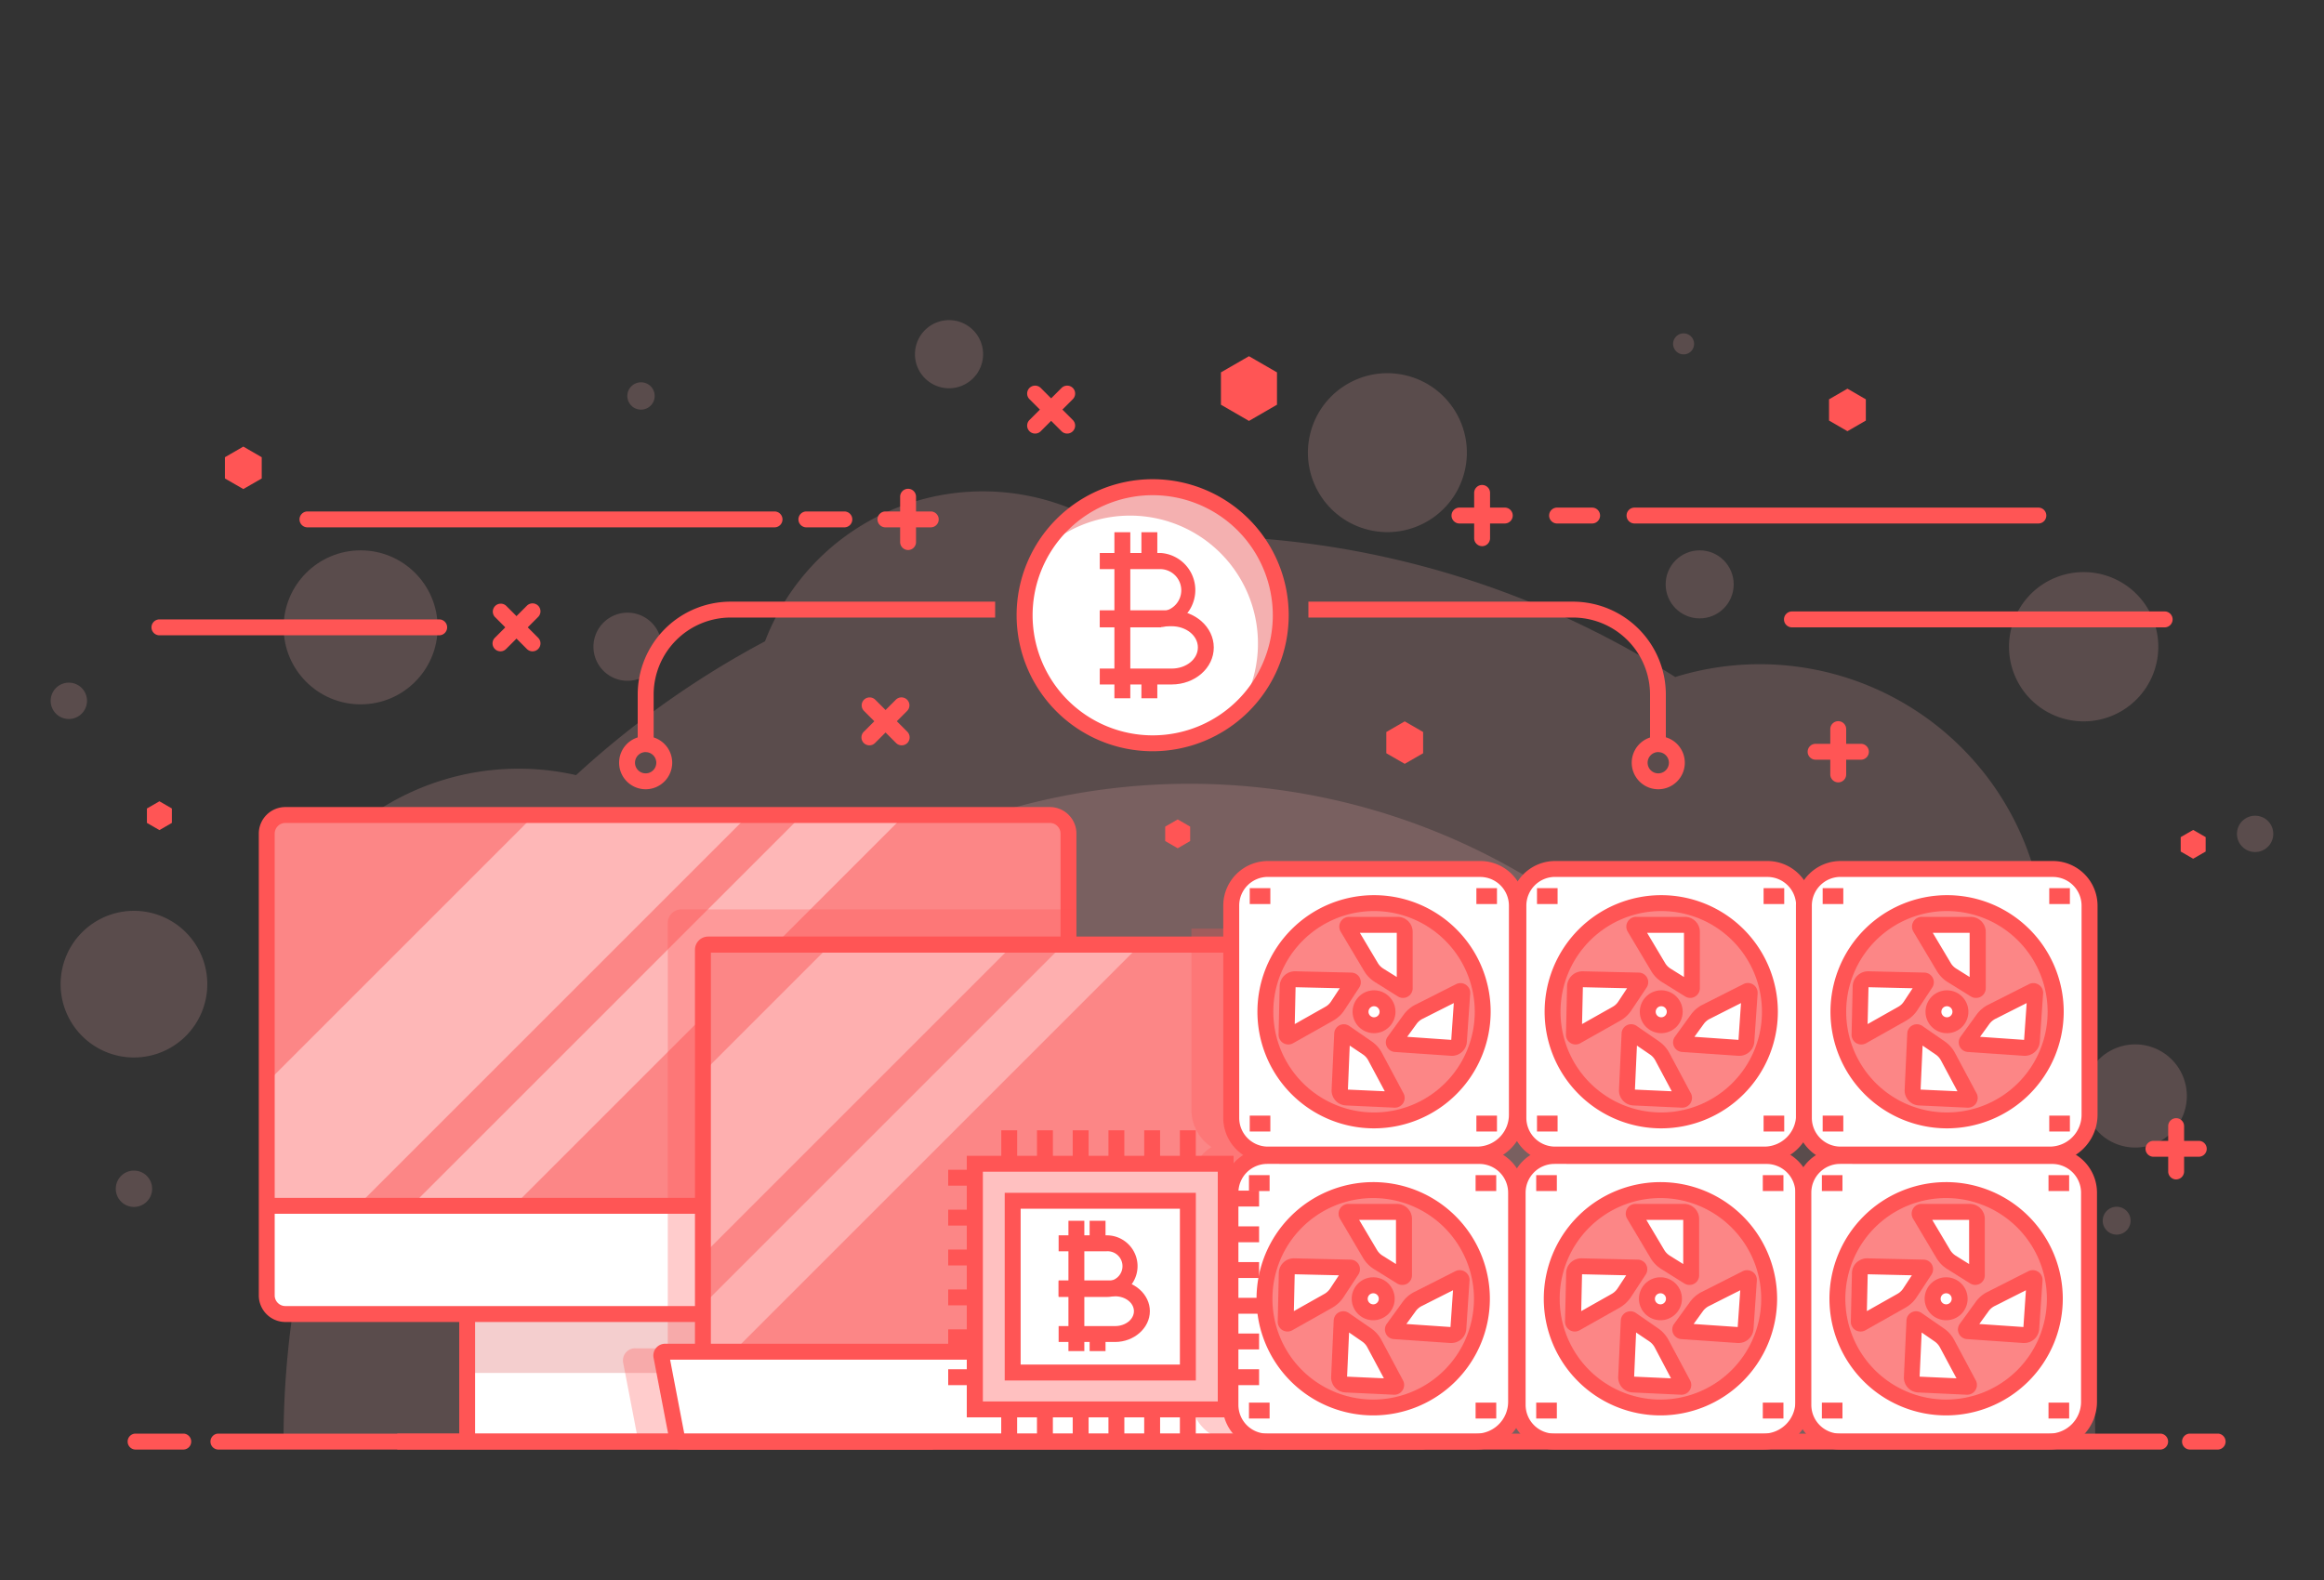 <svg id="Layer_1" data-name="Layer 1" xmlns="http://www.w3.org/2000/svg" viewBox="0 0 500 340"><rect x="0" y="0" width="500" height="340" fill="#333333" stroke="none"/><defs><style>.cls-1{opacity:0.2;}.cls-2{fill:#f4b0b0;}.cls-3{fill:#fff;}.cls-4{fill:#f4cece;}.cls-5{fill:#fc8686;}.cls-6{opacity:0.6;}.cls-7{fill:#ffd7d7;}.cls-8{fill:#f55;}.cls-9{opacity:0.3;}.cls-10{opacity:0.5;}.cls-11{fill:#ffc0c0;}</style></defs><g class="cls-1"><path class="cls-2" d="M450.78,310.22A194.26,194.26,0,0,0,434,231a61.45,61.45,0,0,0-73.59-85.31,194,194,0,0,0-104.51-30.38q-7.18,0-14.24.52A50.19,50.19,0,0,0,164.59,138a196,196,0,0,0-40.65,28.8,55.63,55.63,0,0,0-55.36,89.52A194.89,194.89,0,0,0,61,310.22Z"/></g><g class="cls-1"><path class="cls-2" d="M397.47,310.22a141.56,141.56,0,0,0-283.12,0Z"/></g><g class="cls-1"><path class="cls-2" d="M470.49,235.83a11.1,11.1,0,1,1-11.1-11.09A11.1,11.1,0,0,1,470.49,235.83Z"/></g><g class="cls-1"><circle class="cls-2" cx="298.47" cy="97.4" r="17.1" transform="translate(134.9 365.38) rotate(-76.67)"/></g><g class="cls-1"><path class="cls-2" d="M142.34,139.17a7.33,7.33,0,1,1-7.33-7.33A7.33,7.33,0,0,1,142.34,139.17Z"/></g><g class="cls-1"><circle class="cls-2" cx="365.68" cy="125.75" r="7.32"/></g><g class="cls-1"><path class="cls-2" d="M211.51,76.22a7.33,7.33,0,1,1-7.33-7.33A7.33,7.33,0,0,1,211.51,76.22Z"/></g><g class="cls-1"><path class="cls-2" d="M458.39,262.68a3,3,0,1,1-3-3A3,3,0,0,1,458.39,262.68Z"/></g><g class="cls-1"><path class="cls-2" d="M364.48,74a2.26,2.26,0,1,1-2.25-2.26A2.26,2.26,0,0,1,364.48,74Z"/></g><g class="cls-1"><path class="cls-2" d="M140.85,85.2a2.94,2.94,0,1,1-2.93-2.93A2.93,2.93,0,0,1,140.85,85.2Z"/></g><g class="cls-1"><path class="cls-2" d="M18.72,150.81a3.91,3.91,0,1,1-3.9-3.91A3.91,3.91,0,0,1,18.72,150.81Z"/></g><g class="cls-1"><circle class="cls-2" cx="485.18" cy="179.44" r="3.91"/></g><g class="cls-1"><circle class="cls-2" cx="77.59" cy="135" r="16.57"/></g><g class="cls-1"><path class="cls-2" d="M32.73,255.81a3.91,3.91,0,1,1-3.91-3.91A3.91,3.91,0,0,1,32.73,255.81Z"/></g><g class="cls-1"><path class="cls-2" d="M464.35,139.17a16.06,16.06,0,1,1-16.06-16.06A16.06,16.06,0,0,1,464.35,139.17Z"/></g><g class="cls-1"><path class="cls-2" d="M44.6,211.75A15.78,15.78,0,1,1,28.82,196,15.78,15.78,0,0,1,44.6,211.75Z"/></g><rect class="cls-3" x="100.51" y="280.67" width="84.24" height="29.55"/><rect class="cls-4" x="100.51" y="280.67" width="84.24" height="14.77"/><rect class="cls-3" x="57.56" y="175.38" width="172.5" height="107.38" rx="4.01"/><path class="cls-5" d="M226.05,175.38a4,4,0,0,1,4,4V258.7H57.56V179.39a4,4,0,0,1,4-4Z"/><g class="cls-6"><polygon class="cls-7" points="89.3 258.69 111.34 258.69 194.66 175.38 172.62 175.38 89.3 258.69"/><polygon class="cls-7" points="114.99 175.38 57.56 232.81 57.56 258.69 77.74 258.69 161.05 175.38 114.99 175.38"/></g><path class="cls-8" d="M225.88,284.48H61.39a5.72,5.72,0,0,1-5.71-5.72V179.39a5.72,5.72,0,0,1,5.71-5.72H225.88a5.72,5.72,0,0,1,5.71,5.72v99.37A5.72,5.72,0,0,1,225.88,284.48ZM61.39,177.09a2.3,2.3,0,0,0-2.29,2.3v99.37a2.3,2.3,0,0,0,2.29,2.29H225.88a2.3,2.3,0,0,0,2.29-2.29V179.39a2.3,2.3,0,0,0-2.29-2.3Z"/><rect class="cls-8" x="98.8" y="282.76" width="3.42" height="27.45"/><rect class="cls-8" x="183.04" y="282.76" width="3.42" height="27.45"/><rect class="cls-8" x="85.47" y="308.5" width="115.25" height="3.42"/><rect class="cls-8" x="57.39" y="257.77" width="172.5" height="3.42"/><g class="cls-9"><path class="cls-8" d="M200.72,306.79H186.46v-24h39.42a5.71,5.71,0,0,0,5.71-5.71V195.69h-85a2.93,2.93,0,0,0-2.92,2.93v91.52h-7.05a2.61,2.61,0,0,0-2,.95,2.65,2.65,0,0,0-.55,2.15l3.27,17h63.38Z"/></g><rect class="cls-5" x="152.31" y="202.53" width="148.72" height="98.01"/><g class="cls-10"><polygon class="cls-7" points="246.1 202.53 229.5 202.53 152.31 279.72 152.31 296.32 246.1 202.53"/><polygon class="cls-7" points="152.31 229.69 152.31 268.97 218.75 202.53 179.47 202.53 152.31 229.69"/></g><path class="cls-3" d="M305.89,310.22H146.41a.72.72,0,0,1-.71-.59l-3.42-17.77a.83.83,0,0,1,.82-1H215l3.72,3.71h14.86l3.71-3.71H309.2a.82.82,0,0,1,.81,1l-3.41,17.77A.72.72,0,0,1,305.89,310.22Z"/><path class="cls-8" d="M305.89,311.93H146.41a2.44,2.44,0,0,1-2.39-2l-3.41-17.77a2.53,2.53,0,0,1,2.49-3h72.61l3.72,3.71h13.44l3.71-3.71H309.2a2.53,2.53,0,0,1,2.49,3L308.28,310A2.43,2.43,0,0,1,305.89,311.93ZM147.22,308.5H305.07l3.06-15.91H238l-3.71,3.72H218l-3.72-3.72H144.17Z"/><path class="cls-8" d="M302.78,291.16h-3.42V205H152.94v86.2h-3.42V204.38a2.84,2.84,0,0,1,2.83-2.84H300a2.84,2.84,0,0,1,2.83,2.84Z"/><path class="cls-8" d="M438.55,112.65H351.66a1.71,1.71,0,0,1,0-3.42h86.89a1.71,1.71,0,0,1,0,3.42Z"/><path class="cls-8" d="M94.49,136.71H34.3a1.71,1.71,0,1,1,0-3.42H94.49a1.71,1.71,0,0,1,0,3.42Z"/><path class="cls-8" d="M166.64,113.48H66.15a1.71,1.71,0,0,1,0-3.42H166.64a1.71,1.71,0,1,1,0,3.42Z"/><path class="cls-8" d="M181.66,113.48h-8.17a1.71,1.71,0,0,1,0-3.42h8.17a1.71,1.71,0,1,1,0,3.42Z"/><path class="cls-8" d="M342.53,112.65H335a1.71,1.71,0,0,1,0-3.42h7.54a1.71,1.71,0,1,1,0,3.42Z"/><path class="cls-8" d="M323.75,112.65H314a1.71,1.71,0,1,1,0-3.42h9.75a1.71,1.71,0,1,1,0,3.42Z"/><path class="cls-8" d="M318.87,117.53a1.72,1.72,0,0,1-1.71-1.71v-9.75a1.71,1.71,0,1,1,3.42,0v9.75A1.71,1.71,0,0,1,318.87,117.53Z"/><path class="cls-8" d="M473.06,248.92h-9.75a1.71,1.71,0,0,1,0-3.42h9.75a1.71,1.71,0,0,1,0,3.42Z"/><path class="cls-8" d="M468.19,253.8a1.71,1.71,0,0,1-1.71-1.72v-9.75a1.71,1.71,0,1,1,3.42,0v9.75A1.72,1.72,0,0,1,468.19,253.8Z"/><path class="cls-8" d="M200.25,113.48H190.5a1.71,1.71,0,1,1,0-3.42h9.75a1.71,1.71,0,1,1,0,3.42Z"/><path class="cls-8" d="M195.37,118.36a1.72,1.72,0,0,1-1.71-1.71v-9.76a1.71,1.71,0,0,1,3.42,0v9.76A1.71,1.71,0,0,1,195.37,118.36Z"/><path class="cls-8" d="M400.37,163.48h-9.75a1.71,1.71,0,0,1,0-3.42h9.75a1.71,1.71,0,0,1,0,3.42Z"/><path class="cls-8" d="M395.49,168.36a1.72,1.72,0,0,1-1.71-1.71V156.9a1.71,1.71,0,1,1,3.42,0v9.75A1.71,1.71,0,0,1,395.49,168.36Z"/><path class="cls-8" d="M222.7,93.3a1.73,1.73,0,0,1-1.21-.5,1.71,1.71,0,0,1,0-2.42l6.9-6.9a1.73,1.73,0,0,1,2.42,0,1.71,1.71,0,0,1,0,2.42l-6.9,6.9A1.71,1.71,0,0,1,222.7,93.3Z"/><path class="cls-8" d="M229.6,93.3a1.71,1.71,0,0,1-1.21-.5l-6.9-6.9a1.71,1.71,0,0,1,0-2.42,1.73,1.73,0,0,1,2.42,0l6.9,6.9a1.71,1.71,0,0,1,0,2.42A1.73,1.73,0,0,1,229.6,93.3Z"/><path class="cls-8" d="M187.05,160.39a1.73,1.73,0,0,1-1.21-.5,1.71,1.71,0,0,1,0-2.42l6.9-6.9a1.71,1.71,0,0,1,2.42,2.42l-6.9,6.9A1.71,1.71,0,0,1,187.05,160.39Z"/><path class="cls-8" d="M194,160.39a1.71,1.71,0,0,1-1.21-.5l-6.9-6.9a1.71,1.71,0,0,1,0-2.42,1.73,1.73,0,0,1,2.42,0l6.9,6.9a1.73,1.73,0,0,1,0,2.42A1.75,1.75,0,0,1,194,160.39Z"/><path class="cls-8" d="M107.67,140.16a1.71,1.71,0,0,1-1.2-2.92l6.89-6.9a1.71,1.71,0,0,1,2.42,2.42l-6.9,6.9A1.71,1.71,0,0,1,107.67,140.16Z"/><path class="cls-8" d="M114.57,140.16a1.71,1.71,0,0,1-1.21-.5l-6.89-6.9a1.71,1.71,0,0,1,2.41-2.42l6.9,6.9a1.71,1.71,0,0,1,0,2.42A1.73,1.73,0,0,1,114.57,140.16Z"/><polygon class="cls-8" points="36.98 177.08 34.3 178.63 31.61 177.08 31.61 173.98 34.3 172.43 36.98 173.98 36.98 177.08"/><polygon class="cls-8" points="474.54 183.24 471.85 184.79 469.17 183.24 469.17 180.14 471.85 178.59 474.54 180.14 474.54 183.24"/><polygon class="cls-8" points="256.06 180.99 253.38 182.54 250.69 180.99 250.69 177.88 253.38 176.33 256.06 177.88 256.06 180.99"/><polygon class="cls-8" points="274.74 87.09 268.71 90.58 262.68 87.09 262.68 80.13 268.71 76.65 274.74 80.13 274.74 87.09"/><polygon class="cls-8" points="56.31 102.96 52.35 105.24 48.39 102.96 48.39 98.39 52.35 96.1 56.31 98.39 56.31 102.96"/><polygon class="cls-8" points="401.43 90.5 397.47 92.79 393.51 90.5 393.51 85.93 397.47 83.64 401.43 85.93 401.43 90.5"/><polygon class="cls-8" points="306.18 162.09 302.22 164.37 298.26 162.09 298.26 157.52 302.22 155.23 306.18 157.52 306.18 162.09"/><path class="cls-8" d="M465.72,135H385.53a1.71,1.71,0,1,1,0-3.42h80.19a1.71,1.71,0,0,1,0,3.42Z"/><g class="cls-9"><path class="cls-8" d="M308.28,308.24l3.41-17.77a2.53,2.53,0,0,0-2.49-3h-6.42V202.67a2.84,2.84,0,0,0-2.83-2.84H256.33v39a9.63,9.63,0,0,0,4.31,8,9.58,9.58,0,0,0-4.48,8.09v45.67a9.62,9.62,0,0,0,9.61,9.61h40.12A2.44,2.44,0,0,0,308.28,308.24Z"/></g><path class="cls-3" d="M318.29,248.75H272.61a7.9,7.9,0,0,0-7.89,7.9v45.67a7.9,7.9,0,0,0,7.89,7.9h45a8.56,8.56,0,0,0,8.56-8.56v-45A7.9,7.9,0,0,0,318.29,248.75Z"/><path class="cls-8" d="M317.62,311.93h-45a9.62,9.62,0,0,1-9.6-9.61V256.65a9.62,9.62,0,0,1,9.6-9.61h45.68a9.62,9.62,0,0,1,9.6,9.61v45A10.29,10.29,0,0,1,317.62,311.93Zm-45-61.47a6.19,6.19,0,0,0-6.18,6.19v45.67a6.18,6.18,0,0,0,6.18,6.18h45a6.85,6.85,0,0,0,6.85-6.84v-45a6.19,6.19,0,0,0-6.18-6.19Z"/><path class="cls-5" d="M318.83,279.48a23.38,23.38,0,1,1-23.38-23.38A23.39,23.39,0,0,1,318.83,279.48Z"/><path class="cls-3" d="M298.35,279.48a2.9,2.9,0,1,1-2.9-2.9A2.9,2.9,0,0,1,298.35,279.48Z"/><path class="cls-8" d="M295.45,284.1a4.62,4.62,0,1,1,4.61-4.62A4.62,4.62,0,0,1,295.45,284.1Zm0-5.8a1.19,1.19,0,1,0,1.19,1.18A1.18,1.18,0,0,0,295.45,278.3Z"/><path class="cls-8" d="M295.45,304.58a25.1,25.1,0,1,1,25.09-25.1A25.12,25.12,0,0,1,295.45,304.58Zm0-46.77a21.68,21.68,0,1,0,21.67,21.67A21.7,21.7,0,0,0,295.45,257.81Z"/><path class="cls-3" d="M301.5,274.74l-5-3.1a5.26,5.26,0,0,1-1.75-1.79l-5-8.48a.39.39,0,0,1,.33-.59h10.46a1.52,1.52,0,0,1,1.51,1.51v12.14A.36.36,0,0,1,301.5,274.74Z"/><path class="cls-3" d="M290.84,273.33l-3.21,4.89a5.29,5.29,0,0,1-1.82,1.7l-8.6,4.85a.39.39,0,0,1-.58-.35l.24-10.45a1.51,1.51,0,0,1,1.54-1.48l12.14.28A.36.36,0,0,1,290.84,273.33Z"/><path class="cls-3" d="M289.19,284l4.81,3.32a5.15,5.15,0,0,1,1.66,1.87l4.65,8.7a.39.39,0,0,1-.36.58l-10.44-.48a1.51,1.51,0,0,1-1.44-1.58l.55-12.13A.37.37,0,0,1,289.19,284Z"/><path class="cls-3" d="M299.77,285.84l3.43-4.73a5.4,5.4,0,0,1,1.9-1.62l8.82-4.45a.39.39,0,0,1,.56.38l-.72,10.43a1.51,1.51,0,0,1-1.61,1.4L300,286.42A.36.36,0,0,1,299.77,285.84Z"/><path class="cls-8" d="M301.69,276.5a2.06,2.06,0,0,1-1.1-.31l-5-3.1a7.14,7.14,0,0,1-2.31-2.36l-5-8.49a2.07,2.07,0,0,1,0-2.11,2.11,2.11,0,0,1,1.82-1.06h10.46a3.22,3.22,0,0,1,3.22,3.22v12.14a2.08,2.08,0,0,1-1.07,1.82A2.06,2.06,0,0,1,301.69,276.5Zm-9.28-14,3.85,6.49a3.62,3.62,0,0,0,1.19,1.21l2.89,1.81v-9.51Z"/><path class="cls-8" d="M277,286.53a2.1,2.1,0,0,1-2.1-2.15l.23-10.45a3.23,3.23,0,0,1,3.3-3.15l12.14.28a2.07,2.07,0,0,1,1.68,3.21l-3.21,4.89a7.11,7.11,0,0,1-2.41,2.25l-8.6,4.85A2.11,2.11,0,0,1,277,286.53Zm1.55-12.32-.18,7.93,6.58-3.71a3.66,3.66,0,0,0,1.23-1.15l1.88-2.85Z"/><path class="cls-8" d="M300,300.13h-.09l-10.45-.49a3.23,3.23,0,0,1-3.07-3.36l.55-12.13a2.07,2.07,0,0,1,3.25-1.61l4.82,3.33a7,7,0,0,1,2.19,2.46l4.65,8.71a2.1,2.1,0,0,1-1.85,3.09Zm-10.18-3.89,7.92.36-3.56-6.66a3.48,3.48,0,0,0-1.12-1.26l-2.81-1.94Z"/><path class="cls-8" d="M312.25,289H312l-12.11-.84a2,2,0,0,1-1.73-1.19,2.07,2.07,0,0,1,.19-2.09l3.44-4.74a6.88,6.88,0,0,1,2.51-2.13l8.81-4.46a2.11,2.11,0,0,1,3.05,2L315.47,286A3.23,3.23,0,0,1,312.25,289Zm-9.67-4.09,9.49.65.54-7.91-6.74,3.4a3.64,3.64,0,0,0-1.28,1.09Z"/><rect class="cls-8" x="268.71" y="252.88" width="4.44" height="3.42"/><rect class="cls-8" x="317.47" y="252.88" width="4.44" height="3.42"/><rect class="cls-8" x="268.71" y="301.83" width="4.44" height="3.42"/><rect class="cls-8" x="317.47" y="301.83" width="4.44" height="3.42"/><path class="cls-3" d="M380.08,248.75H334.41a7.9,7.9,0,0,0-7.9,7.9v45.67a7.9,7.9,0,0,0,7.9,7.9h45a8.57,8.57,0,0,0,8.56-8.56v-45A7.9,7.9,0,0,0,380.08,248.75Z"/><path class="cls-8" d="M379.42,311.93h-45a9.62,9.62,0,0,1-9.61-9.61V256.65a9.62,9.62,0,0,1,9.61-9.61h45.67a9.62,9.62,0,0,1,9.61,9.61v45A10.29,10.29,0,0,1,379.42,311.93Zm-45-61.47a6.2,6.2,0,0,0-6.19,6.19v45.67a6.19,6.19,0,0,0,6.19,6.18h45a6.86,6.86,0,0,0,6.85-6.84v-45a6.2,6.2,0,0,0-6.19-6.19Z"/><circle class="cls-5" cx="357.25" cy="279.48" r="23.38" transform="translate(-92.99 334.47) rotate(-45)"/><path class="cls-3" d="M360.15,279.48a2.91,2.91,0,1,1-2.9-2.9A2.9,2.9,0,0,1,360.15,279.48Z"/><path class="cls-8" d="M357.24,284.1a4.62,4.62,0,1,1,4.62-4.62A4.62,4.62,0,0,1,357.24,284.1Zm0-5.8a1.19,1.19,0,1,0,1.19,1.18A1.18,1.18,0,0,0,357.24,278.3Z"/><path class="cls-8" d="M357.24,304.58a25.1,25.1,0,1,1,25.1-25.1A25.13,25.13,0,0,1,357.24,304.58Zm0-46.77a21.68,21.68,0,1,0,21.68,21.67A21.71,21.71,0,0,0,357.24,257.81Z"/><path class="cls-3" d="M363.29,274.74l-5-3.1a5.32,5.32,0,0,1-1.74-1.79l-5-8.48a.39.39,0,0,1,.34-.59h10.45a1.52,1.52,0,0,1,1.52,1.51v12.14A.37.37,0,0,1,363.29,274.74Z"/><path class="cls-3" d="M352.64,273.33l-3.21,4.89a5.32,5.32,0,0,1-1.83,1.7l-8.6,4.85a.39.39,0,0,1-.58-.35l.24-10.45a1.51,1.51,0,0,1,1.55-1.48l12.13.28A.36.36,0,0,1,352.64,273.33Z"/><path class="cls-3" d="M351,284l4.81,3.32a5.34,5.34,0,0,1,1.66,1.87l4.65,8.7a.4.4,0,0,1-.36.58l-10.45-.48a1.52,1.52,0,0,1-1.44-1.58l.56-12.13A.36.36,0,0,1,351,284Z"/><path class="cls-3" d="M361.57,285.84l3.43-4.73a5.31,5.31,0,0,1,1.9-1.62l8.81-4.45a.39.39,0,0,1,.56.38l-.71,10.43a1.51,1.51,0,0,1-1.62,1.4l-12.11-.83A.36.36,0,0,1,361.57,285.84Z"/><path class="cls-8" d="M363.49,276.5a2.09,2.09,0,0,1-1.11-.31l-4.95-3.1a7,7,0,0,1-2.31-2.36l-5.05-8.49a2.1,2.1,0,0,1,1.81-3.17h10.45a3.23,3.23,0,0,1,3.23,3.22v12.14a2.05,2.05,0,0,1-2.07,2.07Zm-9.29-14,3.86,6.49a3.69,3.69,0,0,0,1.18,1.21l2.9,1.81v-9.51Z"/><path class="cls-8" d="M338.81,286.53a2.1,2.1,0,0,1-2.1-2.15l.24-10.45a3.24,3.24,0,0,1,1-2.26,3.36,3.36,0,0,1,2.3-.89l12.13.28a2.08,2.08,0,0,1,1.79,1.1,2.1,2.1,0,0,1-.1,2.11l-3.21,4.89a7.24,7.24,0,0,1-2.42,2.25l-8.6,4.85A2.09,2.09,0,0,1,338.81,286.53Zm1.56-12.32-.18,7.93,6.57-3.71a3.69,3.69,0,0,0,1.24-1.15l1.87-2.85Z"/><path class="cls-8" d="M361.77,300.13h-.1l-10.44-.49a3.23,3.23,0,0,1-3.08-3.36l.56-12.13a2.07,2.07,0,0,1,1.15-1.76,2.11,2.11,0,0,1,2.1.15l4.81,3.33a7.13,7.13,0,0,1,2.2,2.46l4.65,8.71a2.1,2.1,0,0,1-1.85,3.09Zm-10.19-3.89,7.93.36L356,289.94a3.67,3.67,0,0,0-1.12-1.26L352,286.74Z"/><path class="cls-8" d="M374.05,289h-.23l-12.1-.84a2.07,2.07,0,0,1-1.54-3.28l3.43-4.74a7,7,0,0,1,2.52-2.13l8.81-4.46a2.12,2.12,0,0,1,2.12.14,2.08,2.08,0,0,1,.92,1.89L377.26,286a3.22,3.22,0,0,1-3.21,3Zm-9.67-4.09,9.48.65.55-7.91-6.74,3.4a3.67,3.67,0,0,0-1.29,1.09Z"/><rect class="cls-8" x="330.51" y="252.88" width="4.44" height="3.42"/><rect class="cls-8" x="379.26" y="252.88" width="4.44" height="3.42"/><rect class="cls-8" x="330.51" y="301.83" width="4.44" height="3.42"/><rect class="cls-8" x="379.26" y="301.83" width="4.44" height="3.42"/><path class="cls-3" d="M441.54,248.75H395.87a7.9,7.9,0,0,0-7.89,7.9v45.67a7.9,7.9,0,0,0,7.89,7.9h45a8.56,8.56,0,0,0,8.56-8.56v-45A7.9,7.9,0,0,0,441.54,248.75Z"/><path class="cls-8" d="M440.88,311.93h-45a9.61,9.61,0,0,1-9.6-9.61V256.65a9.61,9.61,0,0,1,9.6-9.61h45.67a9.62,9.62,0,0,1,9.61,9.61v45A10.29,10.29,0,0,1,440.88,311.93Zm-45-61.47a6.19,6.19,0,0,0-6.18,6.19v45.67a6.18,6.18,0,0,0,6.18,6.18h45a6.85,6.85,0,0,0,6.85-6.84v-45a6.2,6.2,0,0,0-6.19-6.19Z"/><path class="cls-5" d="M442.09,279.48a23.38,23.38,0,1,1-23.38-23.38A23.39,23.39,0,0,1,442.09,279.48Z"/><path class="cls-3" d="M421.61,279.48a2.9,2.9,0,1,1-2.9-2.9A2.9,2.9,0,0,1,421.61,279.48Z"/><path class="cls-8" d="M418.71,284.1a4.62,4.62,0,1,1,4.61-4.62A4.61,4.61,0,0,1,418.71,284.1Zm0-5.8a1.19,1.19,0,1,0,1.19,1.18A1.18,1.18,0,0,0,418.71,278.3Z"/><path class="cls-8" d="M418.71,304.58a25.1,25.1,0,1,1,25.09-25.1A25.13,25.13,0,0,1,418.71,304.58Zm0-46.77a21.68,21.68,0,1,0,21.67,21.67A21.7,21.7,0,0,0,418.71,257.81Z"/><path class="cls-3" d="M424.75,274.74l-4.95-3.1a5.26,5.26,0,0,1-1.75-1.79l-5-8.48a.39.39,0,0,1,.33-.59H423.8a1.52,1.52,0,0,1,1.51,1.51v12.14A.37.37,0,0,1,424.75,274.74Z"/><path class="cls-3" d="M414.1,273.33l-3.21,4.89a5.32,5.32,0,0,1-1.83,1.7l-8.6,4.85a.39.39,0,0,1-.58-.35l.24-10.45a1.52,1.52,0,0,1,1.55-1.48l12.13.28A.36.36,0,0,1,414.1,273.33Z"/><path class="cls-3" d="M412.45,284l4.81,3.32a5.34,5.34,0,0,1,1.66,1.87l4.65,8.7a.4.4,0,0,1-.36.58l-10.44-.48a1.52,1.52,0,0,1-1.45-1.58l.56-12.13A.36.36,0,0,1,412.45,284Z"/><path class="cls-3" d="M423,285.84l3.43-4.73a5.4,5.4,0,0,1,1.9-1.62l8.81-4.45a.4.4,0,0,1,.57.38L437,285.85a1.51,1.51,0,0,1-1.62,1.4l-12.1-.83A.36.36,0,0,1,423,285.84Z"/><path class="cls-8" d="M425,276.5a2.09,2.09,0,0,1-1.11-.31l-4.95-3.1a7,7,0,0,1-2.31-2.36l-5.05-8.49a2.1,2.1,0,0,1,1.81-3.17H423.8a3.22,3.22,0,0,1,3.22,3.22v12.14A2.05,2.05,0,0,1,425,276.5Zm-9.29-14,3.86,6.49a3.69,3.69,0,0,0,1.18,1.21l2.9,1.81v-9.51Z"/><path class="cls-8" d="M400.28,286.53a2.07,2.07,0,0,1-1.08-.3,2.11,2.11,0,0,1-1-1.85l.24-10.45a3.24,3.24,0,0,1,1-2.26,3.34,3.34,0,0,1,2.3-.89l12.13.28a2.05,2.05,0,0,1,1.79,1.1,2.1,2.1,0,0,1-.1,2.11l-3.21,4.89a7.05,7.05,0,0,1-2.42,2.25l-8.59,4.85A2.11,2.11,0,0,1,400.28,286.53Zm1.55-12.32-.18,7.93,6.57-3.71a3.6,3.6,0,0,0,1.24-1.15l1.87-2.85Z"/><path class="cls-8" d="M423.23,300.13h-.09l-10.45-.49a3.2,3.2,0,0,1-3.07-3.36l.55-12.13a2.07,2.07,0,0,1,3.25-1.61l4.81,3.33a6.93,6.93,0,0,1,2.2,2.46l4.65,8.71a2.1,2.1,0,0,1-1.85,3.09ZM413,296.24l7.93.36-3.56-6.66a3.67,3.67,0,0,0-1.12-1.26l-2.81-1.94Z"/><path class="cls-8" d="M435.51,289h-.22l-12.11-.84a2.07,2.07,0,0,1-1.54-3.28l3.44-4.74a6.88,6.88,0,0,1,2.51-2.13l8.81-4.46a2.12,2.12,0,0,1,2.11.13,2.09,2.09,0,0,1,.93,1.9L438.72,286A3.21,3.21,0,0,1,435.51,289Zm-9.67-4.09,9.49.65.54-7.91-6.74,3.4a3.55,3.55,0,0,0-1.28,1.09Z"/><rect class="cls-8" x="391.97" y="252.88" width="4.43" height="3.42"/><rect class="cls-8" x="440.73" y="252.88" width="4.44" height="3.42"/><rect class="cls-8" x="391.97" y="301.83" width="4.43" height="3.42"/><rect class="cls-8" x="440.73" y="301.83" width="4.44" height="3.42"/><path class="cls-3" d="M318.45,187H272.78a7.89,7.89,0,0,0-7.89,7.89v45.67a7.9,7.9,0,0,0,7.89,7.9h45a8.56,8.56,0,0,0,8.56-8.56v-45A7.9,7.9,0,0,0,318.45,187Z"/><path class="cls-8" d="M317.79,250.16h-45a9.62,9.62,0,0,1-9.61-9.6V194.88a9.62,9.62,0,0,1,9.61-9.6h45.67a9.62,9.62,0,0,1,9.61,9.6v45A10.29,10.29,0,0,1,317.79,250.16Zm-45-61.46a6.18,6.18,0,0,0-6.18,6.18v45.68a6.18,6.18,0,0,0,6.18,6.18h45a6.86,6.86,0,0,0,6.85-6.85v-45a6.19,6.19,0,0,0-6.19-6.18Z"/><path class="cls-5" d="M319,217.72a23.39,23.39,0,1,1-23.38-23.38A23.38,23.38,0,0,1,319,217.72Z"/><path class="cls-3" d="M298.52,217.72a2.9,2.9,0,1,1-2.9-2.9A2.9,2.9,0,0,1,298.52,217.72Z"/><path class="cls-8" d="M295.62,222.33a4.61,4.61,0,1,1,4.61-4.61A4.62,4.62,0,0,1,295.62,222.33Zm0-5.8a1.19,1.19,0,1,0,0,2.38,1.19,1.19,0,0,0,0-2.38Z"/><path class="cls-8" d="M295.62,242.81a25.09,25.09,0,1,1,25.09-25.09A25.13,25.13,0,0,1,295.62,242.81Zm0-46.76a21.67,21.67,0,1,0,21.67,21.67A21.69,21.69,0,0,0,295.62,196.05Z"/><path class="cls-3" d="M301.66,213l-5-3.1a5.38,5.38,0,0,1-1.74-1.78l-5-8.49a.39.39,0,0,1,.34-.59h10.46a1.52,1.52,0,0,1,1.51,1.52v12.13A.36.36,0,0,1,301.66,213Z"/><path class="cls-3" d="M291,211.56l-3.21,4.89a5.23,5.23,0,0,1-1.83,1.7l-8.6,4.85a.39.39,0,0,1-.58-.34L277,212.2a1.52,1.52,0,0,1,1.55-1.48l12.13.28A.37.37,0,0,1,291,211.56Z"/><path class="cls-3" d="M289.36,222.18l4.81,3.33a5.39,5.39,0,0,1,1.66,1.86l4.65,8.71a.39.39,0,0,1-.36.57l-10.44-.48a1.52,1.52,0,0,1-1.45-1.58l.56-12.12A.36.36,0,0,1,289.36,222.18Z"/><path class="cls-3" d="M299.94,224.08l3.43-4.74a5.37,5.37,0,0,1,1.9-1.61l8.81-4.45a.39.39,0,0,1,.57.37l-.72,10.43a1.52,1.52,0,0,1-1.62,1.41l-12.1-.84A.36.36,0,0,1,299.94,224.08Z"/><path class="cls-8" d="M301.86,214.74a2.1,2.1,0,0,1-1.11-.32l-4.95-3.1a7,7,0,0,1-2.31-2.36l-5.05-8.48a2.11,2.11,0,0,1,1.81-3.18h10.46a3.23,3.23,0,0,1,3.22,3.23v12.13a2.08,2.08,0,0,1-2.07,2.08Zm-9.29-14,3.86,6.48a3.59,3.59,0,0,0,1.18,1.21l2.9,1.81v-9.5Z"/><path class="cls-8" d="M277.18,224.76a2.1,2.1,0,0,1-2.1-2.14l.24-10.46a3.28,3.28,0,0,1,3.3-3.15l12.13.28a2.08,2.08,0,0,1,1.69,3.21h0l-3.21,4.89a7,7,0,0,1-2.42,2.25l-8.6,4.85A2.09,2.09,0,0,1,277.18,224.76Zm1.56-12.32-.18,7.93,6.57-3.71a3.5,3.5,0,0,0,1.24-1.15l1.87-2.85Z"/><path class="cls-8" d="M300.14,238.36H300l-10.43-.48a3.23,3.23,0,0,1-3.08-3.37l.56-12.12a2.1,2.1,0,0,1,1.15-1.77,2.08,2.08,0,0,1,2.1.16l4.81,3.32a6.93,6.93,0,0,1,2.2,2.46l4.65,8.71a2.1,2.1,0,0,1-1.85,3.09ZM290,234.47l7.93.36-3.56-6.66a3.54,3.54,0,0,0-1.12-1.25L290.39,225Z"/><path class="cls-8" d="M312.42,227.2h-.22l-12.11-.83a2.07,2.07,0,0,1-1.54-3.28l3.44-4.74a7,7,0,0,1,2.51-2.14l8.81-4.45a2.1,2.1,0,0,1,3,2l-.72,10.43A3.22,3.22,0,0,1,312.42,227.2Zm-9.67-4.09,9.48.66.55-7.92-6.74,3.4a3.58,3.58,0,0,0-1.28,1.1Z"/><rect class="cls-8" x="268.88" y="191.12" width="4.43" height="3.42"/><rect class="cls-8" x="317.64" y="191.12" width="4.43" height="3.42"/><rect class="cls-8" x="268.88" y="240.07" width="4.43" height="3.42"/><rect class="cls-8" x="317.64" y="240.07" width="4.43" height="3.42"/><path class="cls-3" d="M380.25,187H334.58a7.9,7.9,0,0,0-7.9,7.89v45.67a7.9,7.9,0,0,0,7.9,7.9h45a8.56,8.56,0,0,0,8.56-8.56v-45A7.89,7.89,0,0,0,380.25,187Z"/><path class="cls-8" d="M379.58,250.16h-45a9.62,9.62,0,0,1-9.61-9.6V194.88a9.62,9.62,0,0,1,9.61-9.6h45.67a9.61,9.61,0,0,1,9.6,9.6v45A10.28,10.28,0,0,1,379.58,250.16Zm-45-61.46a6.19,6.19,0,0,0-6.19,6.18v45.68a6.19,6.19,0,0,0,6.19,6.18h45a6.85,6.85,0,0,0,6.85-6.85v-45a6.18,6.18,0,0,0-6.18-6.18Z"/><path class="cls-5" d="M380.79,217.72a23.38,23.38,0,1,1-23.38-23.38A23.38,23.38,0,0,1,380.79,217.72Z"/><path class="cls-3" d="M360.31,217.72a2.9,2.9,0,1,1-2.9-2.9A2.9,2.9,0,0,1,360.31,217.72Z"/><path class="cls-8" d="M357.41,222.33a4.61,4.61,0,1,1,4.61-4.61A4.62,4.62,0,0,1,357.41,222.33Zm0-5.8a1.19,1.19,0,1,0,1.19,1.19A1.19,1.19,0,0,0,357.41,216.53Z"/><path class="cls-8" d="M357.41,242.81a25.09,25.09,0,1,1,25.09-25.09A25.12,25.12,0,0,1,357.41,242.81Zm0-46.76a21.67,21.67,0,1,0,21.67,21.67A21.69,21.69,0,0,0,357.41,196.05Z"/><path class="cls-3" d="M363.46,213l-5-3.1a5.38,5.38,0,0,1-1.74-1.78l-5.05-8.49A.39.39,0,0,1,352,199H362.5a1.51,1.51,0,0,1,1.51,1.52v12.13A.36.36,0,0,1,363.46,213Z"/><path class="cls-3" d="M352.8,211.56l-3.21,4.89a5.2,5.2,0,0,1-1.82,1.7l-8.6,4.85a.39.39,0,0,1-.58-.34l.24-10.46a1.52,1.52,0,0,1,1.55-1.48l12.13.28A.36.36,0,0,1,352.8,211.56Z"/><path class="cls-3" d="M351.15,222.18l4.82,3.33a5.39,5.39,0,0,1,1.66,1.86l4.65,8.71a.39.39,0,0,1-.36.57l-10.45-.48a1.52,1.52,0,0,1-1.44-1.58l.56-12.12A.36.36,0,0,1,351.15,222.18Z"/><path class="cls-3" d="M361.73,224.08l3.44-4.74a5.25,5.25,0,0,1,1.89-1.61l8.82-4.45a.38.38,0,0,1,.56.37l-.72,10.43a1.51,1.51,0,0,1-1.61,1.41L362,224.65A.36.36,0,0,1,361.73,224.08Z"/><path class="cls-8" d="M363.65,214.74a2.1,2.1,0,0,1-1.1-.32l-5-3.1a6.93,6.93,0,0,1-2.3-2.36l-5.05-8.48a2.1,2.1,0,0,1,1.81-3.18H362.5a3.23,3.23,0,0,1,3.22,3.23v12.13a2.08,2.08,0,0,1-2.07,2.08Zm-9.28-14,3.86,6.48a3.57,3.57,0,0,0,1.17,1.21l2.9,1.81v-9.5Z"/><path class="cls-8" d="M339,224.76a2.13,2.13,0,0,1-1.09-.3,2.08,2.08,0,0,1-1-1.84l.24-10.46a3.33,3.33,0,0,1,3.29-3.15l12.14.28a2.07,2.07,0,0,1,1.68,3.22L351,217.39a6.93,6.93,0,0,1-2.41,2.25l-8.6,4.85A2.11,2.11,0,0,1,339,224.76Zm1.55-12.32-.18,7.93,6.58-3.71a3.47,3.47,0,0,0,1.23-1.15l1.88-2.85Z"/><path class="cls-8" d="M361.94,238.36h-.11l-10.44-.48a3.23,3.23,0,0,1-3.07-3.37l.56-12.12a2.06,2.06,0,0,1,3.25-1.61l4.81,3.32a7.13,7.13,0,0,1,2.2,2.46l4.65,8.71a2.12,2.12,0,0,1-.09,2.12A2.07,2.07,0,0,1,361.94,238.36Zm-10.19-3.89,7.92.36-3.55-6.66a3.57,3.57,0,0,0-1.13-1.25L352.18,225Z"/><path class="cls-8" d="M374.21,227.2H374l-12.12-.83a2.07,2.07,0,0,1-1.53-3.28l3.43-4.74a7,7,0,0,1,2.51-2.14l8.82-4.45a2.08,2.08,0,0,1,2.11.13,2.11,2.11,0,0,1,.93,1.89l-.72,10.43A3.23,3.23,0,0,1,374.21,227.2Zm-9.66-4.09,9.48.66.54-7.92-6.73,3.4a3.61,3.61,0,0,0-1.29,1.1Z"/><rect class="cls-8" x="330.68" y="191.12" width="4.43" height="3.42"/><rect class="cls-8" x="379.43" y="191.12" width="4.44" height="3.42"/><rect class="cls-8" x="330.68" y="240.07" width="4.43" height="3.42"/><rect class="cls-8" x="379.43" y="240.07" width="4.44" height="3.42"/><path class="cls-3" d="M441.71,187H396a7.9,7.9,0,0,0-7.9,7.89v45.67a7.9,7.9,0,0,0,7.9,7.9h45a8.56,8.56,0,0,0,8.56-8.56v-45A7.9,7.9,0,0,0,441.71,187Z"/><path class="cls-8" d="M441.05,250.16H396a9.62,9.62,0,0,1-9.61-9.6V194.88a9.62,9.62,0,0,1,9.61-9.6h45.67a9.62,9.62,0,0,1,9.61,9.6v45A10.29,10.29,0,0,1,441.05,250.16ZM396,188.7a6.19,6.19,0,0,0-6.19,6.18v45.68a6.19,6.19,0,0,0,6.19,6.18h45a6.85,6.85,0,0,0,6.84-6.85v-45a6.18,6.18,0,0,0-6.18-6.18Z"/><path class="cls-5" d="M442.26,217.72a23.39,23.39,0,1,1-23.39-23.38A23.39,23.39,0,0,1,442.26,217.72Z"/><path class="cls-3" d="M421.77,217.72a2.9,2.9,0,1,1-2.9-2.9A2.9,2.9,0,0,1,421.77,217.72Z"/><path class="cls-8" d="M418.87,222.33a4.61,4.61,0,1,1,4.62-4.61A4.62,4.62,0,0,1,418.87,222.33Zm0-5.8a1.19,1.19,0,1,0,1.19,1.19A1.19,1.19,0,0,0,418.87,216.53Z"/><path class="cls-8" d="M418.87,242.81A25.09,25.09,0,1,1,444,217.72,25.12,25.12,0,0,1,418.87,242.81Zm0-46.76a21.67,21.67,0,1,0,21.67,21.67A21.7,21.7,0,0,0,418.87,196.05Z"/><path class="cls-3" d="M424.92,213l-5-3.1a5.38,5.38,0,0,1-1.74-1.78l-5.05-8.49a.39.39,0,0,1,.34-.59H424a1.52,1.52,0,0,1,1.52,1.52v12.13A.37.37,0,0,1,424.92,213Z"/><path class="cls-3" d="M414.27,211.56l-3.22,4.89a5.12,5.12,0,0,1-1.82,1.7l-8.6,4.85a.39.39,0,0,1-.58-.34l.24-10.46a1.52,1.52,0,0,1,1.55-1.48L414,211A.37.37,0,0,1,414.27,211.56Z"/><path class="cls-3" d="M412.62,222.18l4.81,3.33a5.39,5.39,0,0,1,1.66,1.86l4.65,8.71a.39.39,0,0,1-.36.57l-10.45-.48a1.52,1.52,0,0,1-1.44-1.58l.56-12.12A.36.36,0,0,1,412.62,222.18Z"/><path class="cls-3" d="M423.19,224.08l3.44-4.74a5.2,5.2,0,0,1,1.9-1.61l8.81-4.45a.38.38,0,0,1,.56.37l-.72,10.43a1.51,1.51,0,0,1-1.61,1.41l-12.11-.84A.36.36,0,0,1,423.19,224.08Z"/><path class="cls-8" d="M425.11,214.74a2.1,2.1,0,0,1-1.1-.32l-5-3.1a7,7,0,0,1-2.3-2.36l-5.05-8.48a2.1,2.1,0,0,1,1.81-3.18H424a3.23,3.23,0,0,1,3.23,3.23v12.13a2.08,2.08,0,0,1-1.07,1.82A2.11,2.11,0,0,1,425.11,214.74Zm-9.28-14,3.86,6.48a3.59,3.59,0,0,0,1.18,1.21l2.89,1.81v-9.5Z"/><path class="cls-8" d="M400.44,224.76a2.16,2.16,0,0,1-1.08-.29,2.14,2.14,0,0,1-1-1.84l.24-10.47a3.33,3.33,0,0,1,3.29-3.15l12.14.28a2.08,2.08,0,0,1,1.69,3.21h0l-3.22,4.89a6.93,6.93,0,0,1-2.41,2.25l-8.6,4.85A2.11,2.11,0,0,1,400.44,224.76ZM402,212.44l-.19,7.93,6.58-3.71a3.47,3.47,0,0,0,1.23-1.15l1.88-2.85Z"/><path class="cls-8" d="M423.4,238.36h-.11l-10.44-.48a3.23,3.23,0,0,1-3.07-3.37l.56-12.12a2.07,2.07,0,0,1,3.25-1.61l4.81,3.32a6.93,6.93,0,0,1,2.2,2.46l4.65,8.71a2.14,2.14,0,0,1-.08,2.12A2.1,2.1,0,0,1,423.4,238.36Zm-10.19-3.89,7.93.36-3.56-6.66a3.57,3.57,0,0,0-1.13-1.25L413.64,225Z"/><path class="cls-8" d="M435.67,227.2h-.21l-12.11-.83a2.07,2.07,0,0,1-1.54-3.28l3.43-4.74a7.09,7.09,0,0,1,2.51-2.14l8.82-4.45a2.1,2.1,0,0,1,3,2l-.72,10.43A3.23,3.23,0,0,1,435.67,227.2ZM426,223.11l9.48.66.55-7.92-6.74,3.4a3.7,3.7,0,0,0-1.29,1.1Z"/><rect class="cls-8" x="392.14" y="191.12" width="4.44" height="3.42"/><rect class="cls-8" x="440.89" y="191.12" width="4.44" height="3.42"/><rect class="cls-8" x="392.14" y="240.07" width="4.44" height="3.42"/><rect class="cls-8" x="440.89" y="240.07" width="4.44" height="3.42"/><circle class="cls-3" cx="248.02" cy="132.4" r="27.55" transform="translate(61.92 343.13) rotate(-76.65)"/><path class="cls-2" d="M248,104.84a27.54,27.54,0,0,0-23.72,13.58,27.52,27.52,0,0,1,42.57,34A27.53,27.53,0,0,0,248,104.84Z"/><path class="cls-8" d="M249.8,135H236.61v-3.42H249.8a4.56,4.56,0,0,0,0-9.11H236.61V119H249.8a8,8,0,0,1,0,15.95Z"/><path class="cls-8" d="M252.08,147.29H236.61v-3.42h15.47c3.11,0,5.64-2,5.64-4.55s-2.53-4.56-5.64-4.56H236.61v-3.42h15.47c5,0,9.06,3.58,9.06,8S257.07,147.29,252.08,147.29Z"/><rect class="cls-8" x="239.76" y="114.53" width="3.42" height="35.73"/><rect class="cls-8" x="245.57" y="114.53" width="3.42" height="6.17"/><rect class="cls-8" x="245.57" y="145.58" width="3.42" height="4.68"/><path class="cls-8" d="M248,161.66a29.27,29.27,0,1,1,29.26-29.26A29.3,29.3,0,0,1,248,161.66Zm0-55.1a25.84,25.84,0,1,0,25.84,25.84A25.87,25.87,0,0,0,248,106.56Z"/><rect class="cls-8" x="204" y="251.72" width="5.74" height="3.42"/><rect class="cls-8" x="204" y="260.31" width="5.74" height="3.42"/><rect class="cls-8" x="204" y="268.89" width="5.74" height="3.42"/><rect class="cls-8" x="204" y="277.48" width="5.74" height="3.42"/><rect class="cls-8" x="204" y="286.06" width="5.74" height="3.42"/><rect class="cls-8" x="204" y="294.65" width="5.74" height="3.42"/><rect class="cls-8" x="263.69" y="256.21" width="7.2" height="3.42"/><rect class="cls-8" x="263.69" y="263.9" width="7.2" height="3.42"/><rect class="cls-8" x="263.69" y="271.59" width="7.2" height="3.42"/><rect class="cls-8" x="263.69" y="279.28" width="7.2" height="3.42"/><rect class="cls-8" x="263.69" y="286.96" width="7.2" height="3.42"/><rect class="cls-8" x="263.69" y="294.65" width="7.2" height="3.42"/><rect class="cls-8" x="215.42" y="243.23" width="3.42" height="7.2"/><rect class="cls-8" x="223.1" y="243.23" width="3.42" height="7.2"/><rect class="cls-8" x="230.79" y="243.23" width="3.42" height="7.2"/><rect class="cls-8" x="238.48" y="243.23" width="3.42" height="7.2"/><rect class="cls-8" x="246.17" y="243.23" width="3.42" height="7.2"/><rect class="cls-8" x="253.85" y="243.23" width="3.42" height="7.2"/><rect class="cls-8" x="215.41" y="303.31" width="3.42" height="6.9"/><rect class="cls-8" x="223.1" y="303.31" width="3.42" height="6.9"/><rect class="cls-8" x="230.79" y="303.31" width="3.42" height="6.9"/><rect class="cls-8" x="238.48" y="303.31" width="3.42" height="6.9"/><rect class="cls-8" x="246.17" y="303.31" width="3.42" height="6.9"/><rect class="cls-8" x="253.85" y="303.31" width="3.42" height="6.9"/><rect class="cls-11" x="209.75" y="250.43" width="53.95" height="52.89"/><rect class="cls-3" x="217.87" y="258.4" width="37.69" height="36.95"/><path class="cls-8" d="M265.4,305H208V248.72H265.4Zm-53.94-3.42H262V252.14H211.46Z"/><path class="cls-8" d="M257.28,297.06H216.16V256.68h41.12Zm-37.69-3.42h34.26V260.11H219.59Z"/><path class="cls-8" d="M238.11,279.09H227.76v-3.42h10.35a3.21,3.21,0,1,0,0-6.41H227.76v-3.43h10.35a6.63,6.63,0,0,1,0,13.26Z"/><path class="cls-8" d="M239.91,288.78H227.76v-3.42h12.15c2.23,0,4.05-1.44,4.05-3.21s-1.82-3.2-4.05-3.2H227.76v-3.42h12.15c4.12,0,7.48,3,7.48,6.62S244,288.78,239.91,288.78Z"/><rect class="cls-8" x="229.87" y="262.7" width="3.42" height="28.04"/><rect class="cls-8" x="234.43" y="262.7" width="3.42" height="4.85"/><rect class="cls-8" x="234.43" y="287.07" width="3.42" height="3.67"/><path class="cls-8" d="M140.63,160H137.2V149.47a20,20,0,0,1,20-20h56.9v3.42H157.2a16.59,16.59,0,0,0-16.57,16.58Z"/><path class="cls-8" d="M358.4,160H355V149.47a16.6,16.6,0,0,0-16.58-16.58H281.5v-3.42h56.9a20,20,0,0,1,20,20Z"/><path class="cls-8" d="M138.91,169.84a5.71,5.71,0,1,1,5.71-5.71A5.71,5.71,0,0,1,138.91,169.84Zm0-8a2.29,2.29,0,1,0,2.29,2.28A2.29,2.29,0,0,0,138.91,161.85Z"/><path class="cls-8" d="M356.78,169.84a5.71,5.71,0,1,1,5.7-5.71A5.71,5.71,0,0,1,356.78,169.84Zm0-8a2.29,2.29,0,1,0,2.28,2.28A2.29,2.29,0,0,0,356.78,161.85Z"/><path class="cls-8" d="M464.87,311.93h-418a1.72,1.72,0,0,1,0-3.43h418a1.72,1.72,0,0,1,0,3.43Z"/><path class="cls-8" d="M477.24,311.93h-6.19a1.72,1.72,0,0,1,0-3.43h6.19a1.72,1.72,0,0,1,0,3.43Z"/><path class="cls-8" d="M39.55,311.93H29.05a1.72,1.72,0,0,1,0-3.43h10.5a1.72,1.72,0,0,1,0,3.43Z"/></svg>